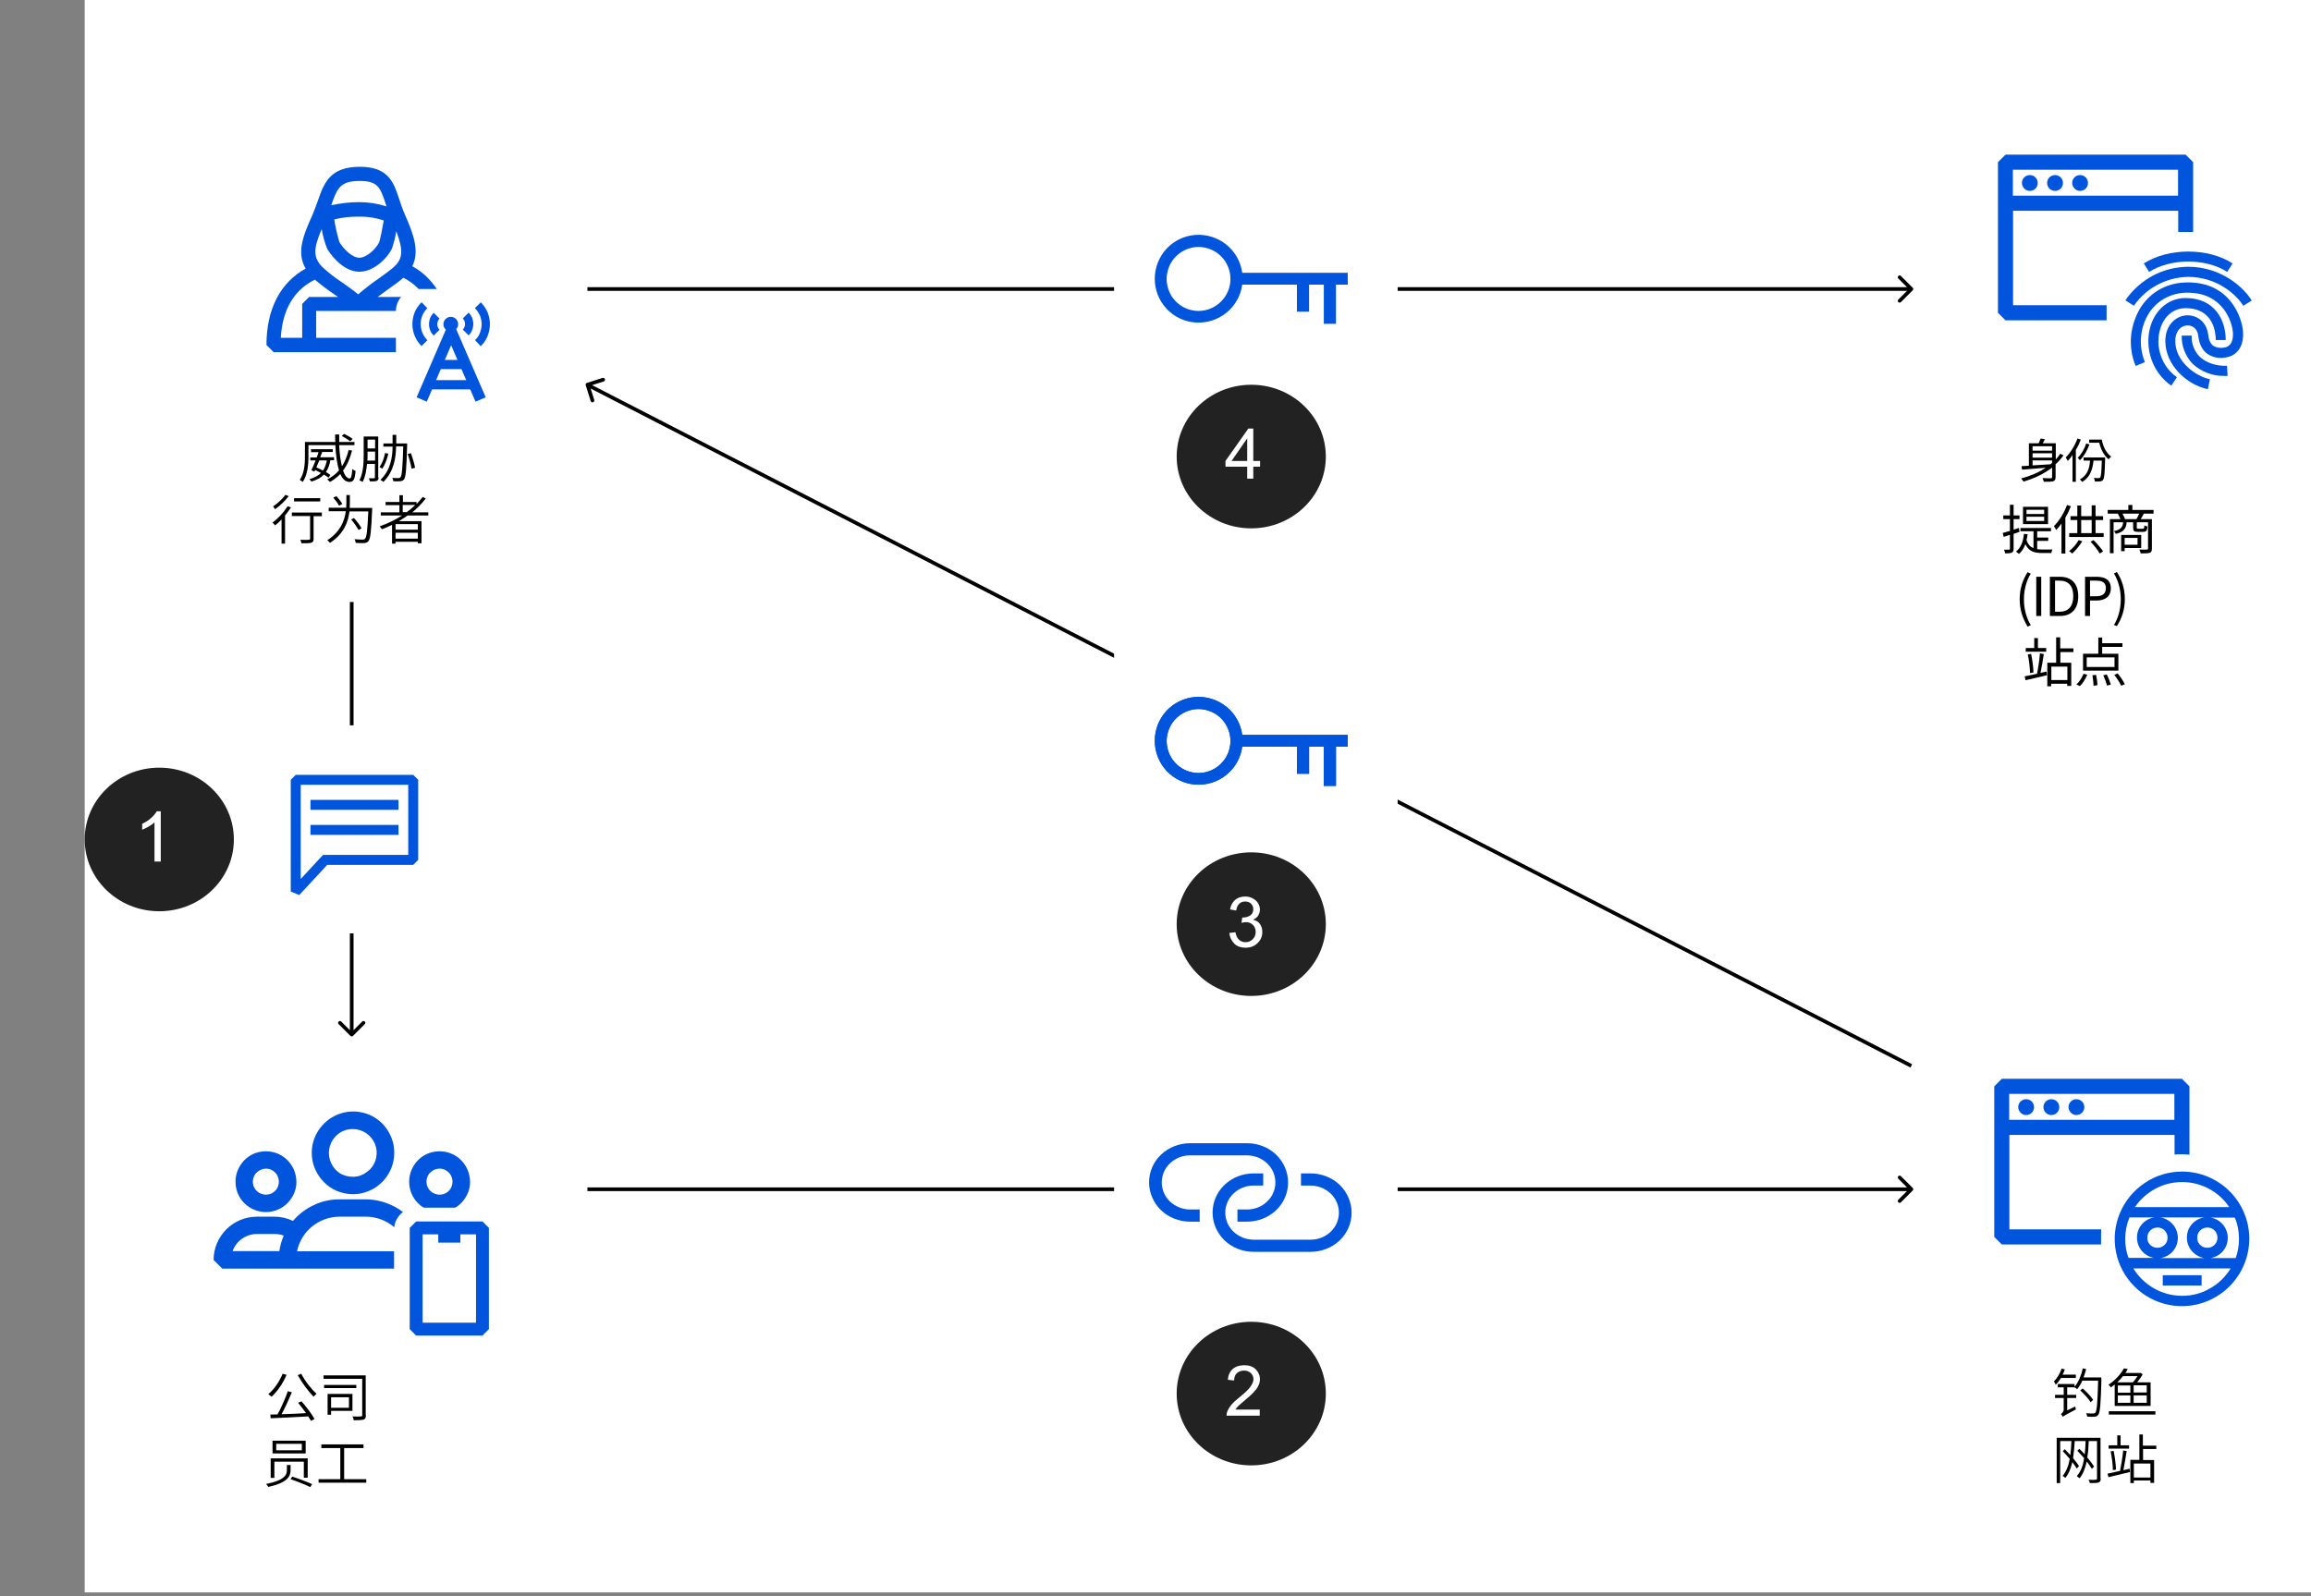 <?xml version="1.0" encoding="utf-8"?>
<!-- Generator: Adobe Illustrator 27.4.1, SVG Export Plug-In . SVG Version: 6.00 Build 0)  -->
<svg version="1.1" id="Layer_1" xmlns="http://www.w3.org/2000/svg" xmlns:xlink="http://www.w3.org/1999/xlink" x="0px" y="0px"
	 viewBox="0 0 1255 867" style="enable-background:new 0 0 1255 867;" xml:space="preserve">
<rect x="0" y="0" width="1255" height="867" fill="#808080" stroke="none"/>
<style type="text/css">
	.st0{fill:#FFFFFF;}
	.st1{fill:#0055DC;}
	.st2{fill:#222222;}
	.st3{enable-background:new    ;}
	.st4{clip-path:url(#SVGID_00000004512924730204541330000008082175496258384786_);}
	.st5{clip-path:url(#SVGID_00000070087476237568524350000002798424045059547794_);}
	.st6{clip-path:url(#SVGID_00000111900815629303172490000003524803726852162238_);}
	.st7{clip-path:url(#SVGID_00000093140602045603469870000013579920197709057208_);}
	.st8{fill:none;stroke:#0055DC;stroke-width:7;stroke-linejoin:bevel;}
	.st9{fill:none;stroke:#0055DC;stroke-width:4.5;stroke-linejoin:bevel;}
	.st10{fill:none;stroke:#0055DC;stroke-width:5;stroke-linejoin:bevel;}
	.st11{fill:none;stroke:#0055DC;stroke-width:6;stroke-linejoin:bevel;}
</style>
<g id="Phishing_attack_case_study_diagram">
	<rect x="46" y="-2" class="st0" width="1255" height="867"/>
	<g id="Group_93502">
		<g id="Group_93497">
			<path id="Vector_743" d="M1038.7,157.7c0.4-0.4,0.4-1,0-1.4l-6.4-6.4c-0.4-0.4-1-0.4-1.4,0c-0.4,0.4-0.4,1,0,1.4l5.7,5.7
				l-5.7,5.7c-0.4,0.4-0.4,1,0,1.4c0.4,0.4,1,0.4,1.4,0L1038.7,157.7z M319,158h719v-2H319V158z"/>
			<path id="Vector_746" d="M1038.7,646.7c0.4-0.4,0.4-1,0-1.4l-6.4-6.4c-0.4-0.4-1-0.4-1.4,0c-0.4,0.4-0.4,1,0,1.4l5.7,5.7
				l-5.7,5.7c-0.4,0.4-0.4,1,0,1.4c0.4,0.4,1,0.4,1.4,0L1038.7,646.7z M319,647h719v-2H319V647z"/>
			<path id="Vector_748" d="M190.3,562.7c0.4,0.4,1,0.4,1.4,0l6.4-6.4c0.4-0.4,0.4-1,0-1.4c-0.4-0.4-1-0.4-1.4,0l-5.7,5.7l-5.7-5.7
				c-0.4-0.4-1-0.4-1.4,0c-0.4,0.4-0.4,1,0,1.4L190.3,562.7z M190,327v235h2V327H190z"/>
			<path id="Vector_747" d="M318.7,208c-0.5,0.2-0.8,0.7-0.6,1.3l2.7,8.6c0.2,0.5,0.7,0.8,1.3,0.6c0.5-0.2,0.8-0.7,0.6-1.3l-2.4-7.6
				l7.6-2.4c0.5-0.2,0.8-0.7,0.6-1.3c-0.2-0.5-0.7-0.8-1.3-0.6L318.7,208z M318.5,209.9l719,370l0.9-1.8l-719-370L318.5,209.9z"/>
			<rect id="Rectangle_7889" x="133" y="394" class="st0" width="117" height="113"/>
			<rect id="Rectangle_7892" x="605" y="579" class="st0" width="154" height="113"/>
			<rect id="Rectangle_7893" x="605" y="352" class="st0" width="154" height="92"/>
			<rect id="Rectangle_7894" x="605" y="81" class="st0" width="154" height="113"/>
			<g id="Vector">
				<path class="st1" d="M630.9,642.3c0-3.9,1.6-7.7,4.5-10.4c2.9-2.8,6.8-4.3,10.9-4.3h30.9c4.1,0,8,1.6,10.9,4.3
					c2.9,2.8,4.5,6.5,4.5,10.4c0,3.9-1.6,7.7-4.5,10.4c-2.9,2.8-6.8,4.3-10.9,4.3h-5.2v6.6h5.2c5.9,0,11.6-2.2,15.8-6.2
					c4.2-4,6.5-9.4,6.5-15.1c0-5.7-2.4-11.1-6.5-15.1c-4.2-4-9.9-6.2-15.8-6.2h-30.9c-5.9,0-11.6,2.2-15.8,6.2
					c-4.2,4-6.5,9.4-6.5,15.1c0,5.6,2.4,11.1,6.5,15.1c4.2,4,9.9,6.2,15.8,6.2h5.2v-6.6h-5.2c-4.1,0-8-1.6-10.9-4.3
					C632.5,650,630.9,646.2,630.9,642.3z"/>
				<path class="st1" d="M711.7,637.4h-5.2v6.6h5.2c4.1,0,8,1.6,10.9,4.3c2.9,2.8,4.5,6.5,4.5,10.4c0,3.9-1.6,7.7-4.5,10.4
					c-2.9,2.8-6.8,4.3-10.9,4.3h-30.9c-4.1,0-8-1.6-10.9-4.3c-2.9-2.8-4.5-6.5-4.5-10.4c0-3.9,1.6-7.7,4.5-10.4
					c2.9-2.8,6.8-4.3,10.9-4.3h5.2v-6.6h-5.2c-5.9,0-11.6,2.2-15.8,6.2c-4.2,4-6.5,9.4-6.5,15.1c0,5.7,2.4,11.1,6.5,15.1
					c4.2,4,9.9,6.2,15.8,6.2h30.9c5.9,0,11.6-2.2,15.8-6.2c4.2-4,6.5-9.4,6.5-15.1c0-5.6-2.4-11.1-6.5-15.1
					C723.3,639.6,717.6,637.4,711.7,637.4z"/>
			</g>
			<g id="Group_93488">
				<ellipse id="Ellipse_2" class="st2" cx="679.5" cy="248" rx="40.5" ry="39"/>
				<ellipse id="Ellipse_3" class="st2" cx="679.5" cy="502" rx="40.5" ry="39"/>
				<ellipse id="Ellipse_5" class="st2" cx="86.5" cy="456" rx="40.5" ry="39"/>
				<ellipse id="Ellipse_4" class="st2" cx="679.5" cy="757" rx="40.5" ry="39"/>
				<g class="st3">
					<path class="st0" d="M677.3,260v-6.5h-11.8v-3.1l12.4-17.6h2.7v17.6h3.7v3.1h-3.7v6.5H677.3z M677.3,250.4v-12.3l-8.5,12.3
						H677.3z"/>
				</g>
				<g class="st3">
					<path class="st0" d="M667.6,506.8l3.3-0.4c0.4,1.9,1,3.3,2,4.1c0.9,0.8,2,1.3,3.4,1.3c1.6,0,2.9-0.5,4-1.6
						c1.1-1.1,1.6-2.4,1.6-4c0-1.5-0.5-2.8-1.5-3.8c-1-1-2.3-1.5-3.8-1.5c-0.6,0-1.4,0.1-2.4,0.4l0.4-2.9c0.2,0,0.4,0,0.5,0
						c1.4,0,2.7-0.4,3.8-1.1s1.7-1.9,1.7-3.4c0-1.2-0.4-2.2-1.2-3c-0.8-0.8-1.9-1.2-3.2-1.2c-1.3,0-2.4,0.4-3.2,1.2
						c-0.9,0.8-1.4,2-1.7,3.7l-3.3-0.6c0.4-2.2,1.3-4,2.8-5.2c1.4-1.2,3.2-1.8,5.4-1.8c1.5,0,2.9,0.3,4.1,1c1.2,0.6,2.2,1.5,2.9,2.6
						c0.7,1.1,1,2.3,1,3.5c0,1.2-0.3,2.2-0.9,3.2s-1.6,1.7-2.8,2.3c1.6,0.4,2.9,1.1,3.7,2.3c0.9,1.2,1.3,2.6,1.3,4.4
						c0,2.4-0.9,4.4-2.6,6c-1.7,1.7-3.9,2.5-6.6,2.5c-2.4,0-4.4-0.7-5.9-2.1C668.7,510.9,667.8,509.1,667.6,506.8z"/>
				</g>
				<g class="st3">
					<path class="st0" d="M87.2,468h-3.3v-21.3c-0.8,0.8-1.9,1.5-3.2,2.3c-1.3,0.8-2.5,1.3-3.5,1.7v-3.2c1.9-0.9,3.5-1.9,4.9-3.2
						c1.4-1.2,2.4-2.5,3-3.6h2.2V468z"/>
				</g>
				<g class="st3">
					<path class="st0" d="M684.1,765.8v3.2h-18c0-0.8,0.1-1.6,0.4-2.3c0.5-1.2,1.2-2.4,2.2-3.6s2.5-2.6,4.4-4.1c3-2.4,5-4.3,6-5.8
						c1-1.4,1.6-2.8,1.6-4c0-1.3-0.5-2.4-1.4-3.3c-0.9-0.9-2.2-1.4-3.7-1.4c-1.6,0-2.9,0.5-3.9,1.4s-1.5,2.3-1.5,4l-3.4-0.4
						c0.2-2.6,1.1-4.5,2.7-5.9c1.5-1.3,3.6-2,6.2-2c2.6,0,4.7,0.7,6.2,2.2s2.3,3.2,2.3,5.4c0,1.1-0.2,2.2-0.7,3.2
						c-0.4,1.1-1.2,2.2-2.2,3.3c-1,1.2-2.7,2.8-5.1,4.8c-2,1.7-3.3,2.8-3.9,3.4c-0.6,0.6-1,1.2-1.4,1.8H684.1z"/>
				</g>
			</g>
			<g id="attacker">
				<path id="Vector_2" class="st1" d="M223.9,144.6c4.1-8.1,0.6-17.6-4-28c-1.2-2.7-2.2-5.6-3.1-8.4c-3-9.1-5.8-17.6-21.4-17.6
					c-16.2,0-19.4,8.8-22.7,18.2c-0.9,2.5-1.8,5.1-3,7.9c-5.5,12.1-8.6,20.8-3.7,29.2c-13.8,7.6-21.3,22.1-21.3,41.5l3.9,3.9h93
					l3.9-3.9C245.4,167.6,237.4,152,223.9,144.6z M195.3,98.3c10,0,11.2,3.6,14.1,12.3c0.2,0.5,0.3,1,0.5,1.5
					c-4.8-1.5-9.8-2.3-14.9-2.3c-5.1,0-10.1,0.6-15.1,1.7l0-0.1C183.1,102.4,184.6,98.3,195.3,98.3z M208.4,119.8
					c-0.8,4.6-2,10.6-2.5,11.8c-1.9,3.9-6.9,8.4-10.8,8.4c-3.7,0-8.3-4.4-10.8-8.5c-1.2-4-2.1-8.1-2.8-12.3
					c4.4-1.1,8.9-1.6,13.4-1.5C199.5,117.6,204.1,118.3,208.4,119.8z M174.7,124.4c0.6,3.7,1.6,7.3,3,10.8
					c3.7,6,10.2,12.4,17.5,12.4c7.2,0,14.7-6.5,17.7-12.7c1-3,1.8-6.1,2.3-9.3c4,10.5,3.5,15.2-1.4,19.5c-2,1.8-5.1,4-8.3,6.3
					c-3.8,2.6-7.5,5.5-11,8.5c-2.1-1.8-5-3.9-8.7-6.5c-3.7-2.4-7.2-5.1-10.5-8.1C169.9,139.9,170.1,135.3,174.7,124.4L174.7,124.4z
					 M218.3,183.5h-46.6v-14.6h46.6V183.5z M171,151.9c3.3,2.8,6.7,5.4,10.3,7.8c0.7,0.5,1.4,1,2.2,1.6h-15.6l-3.8,3.8v18.4h-11.6
					C153.1,172,157.2,158.7,171,151.9z M225.9,183.5v-18.4l-3.8-3.8h-17c1.7-1.3,3.5-2.6,4.9-3.6c3.4-2.4,6.6-4.7,8.9-6.7
					c0.1,0,0.1-0.1,0.2-0.1c10.8,5.3,17.5,17.2,18.5,32.7H225.9z"/>
			</g>
			<path id="Rectangle_7885" class="st0" d="M227,157h47c6.6,0,12,5.4,12,12v47c0,6.6-5.4,12-12,12h-47c-6.6,0-12-5.4-12-12v-47
				C215,162.4,220.4,157,227,157z"/>
			<g>
				<defs>
					<rect id="SVGID_1_" x="627" y="101" width="105" height="105"/>
				</defs>
				<clipPath id="SVGID_00000093856194478889160820000001812974678691077556_">
					<use xlink:href="#SVGID_1_"  style="overflow:visible;"/>
				</clipPath>
				<g id="key" style="clip-path:url(#SVGID_00000093856194478889160820000001812974678691077556_);">
					<path id="Vector_3" class="st1" d="M731.8,148.2h-57.2c-0.8-6-3.9-11.5-8.6-15.3c-4.7-3.8-10.7-5.7-16.7-5.3
						c-6,0.4-11.7,3.1-15.8,7.5c-4.1,4.4-6.4,10.3-6.4,16.3c0,6.1,2.3,11.9,6.4,16.3c4.1,4.4,9.8,7.1,15.8,7.5
						c6,0.4,12-1.5,16.7-5.3c4.7-3.8,7.8-9.3,8.6-15.3h29.7v14.7h6.6v-14.7h8v21.3h6.6v-21.3h6.4V148.2z M650.9,168.9
						c-3.4,0-6.8-1-9.6-2.9c-2.9-1.9-5.1-4.6-6.4-7.8c-1.3-3.2-1.7-6.7-1-10c0.7-3.4,2.3-6.5,4.7-8.9c2.4-2.4,5.5-4.1,8.9-4.8
						c3.4-0.7,6.9-0.3,10,1c3.2,1.3,5.9,3.5,7.8,6.4c1.9,2.9,2.9,6.2,2.9,9.6c0,4.6-1.8,9-5.1,12.3
						C659.9,167,655.5,168.9,650.9,168.9z"/>
				</g>
			</g>
			<g>
				<defs>
					<rect id="SVGID_00000145053912718935479640000003928253282941347254_" x="627" y="352" width="105" height="105"/>
				</defs>
				<clipPath id="SVGID_00000101068173428683567560000013513422239541484478_">
					<use xlink:href="#SVGID_00000145053912718935479640000003928253282941347254_"  style="overflow:visible;"/>
				</clipPath>
				<g id="key_2" style="clip-path:url(#SVGID_00000101068173428683567560000013513422239541484478_);">
					<path id="Vector_4" class="st1" d="M731.8,399.2h-57.2c-0.8-6-3.9-11.5-8.6-15.3c-4.7-3.8-10.7-5.7-16.7-5.3
						c-6,0.4-11.7,3.1-15.8,7.5c-4.1,4.4-6.4,10.3-6.4,16.3s2.3,11.9,6.4,16.3c4.1,4.4,9.8,7.1,15.8,7.5c6,0.4,12-1.5,16.7-5.3
						c4.7-3.8,7.8-9.3,8.6-15.3h29.7v14.7h6.6v-14.7h8v21.3h6.6v-21.3h6.4V399.2z M650.9,419.9c-3.4,0-6.8-1-9.6-2.9
						c-2.9-1.9-5.1-4.6-6.4-7.8c-1.3-3.2-1.7-6.7-1-10c0.7-3.4,2.3-6.5,4.7-8.9c2.4-2.4,5.5-4.1,8.9-4.8c3.4-0.7,6.9-0.3,10,1
						c3.2,1.3,5.9,3.5,7.8,6.4c1.9,2.9,2.9,6.2,2.9,9.6c0,4.6-1.8,9-5.1,12.3C659.9,418,655.5,419.9,650.9,419.9z"/>
				</g>
			</g>
			<g>
				<defs>
					<rect id="SVGID_00000026878013874912269560000016484105872347613086_" x="627" y="352" width="105" height="105"/>
				</defs>
				<clipPath id="SVGID_00000041285157340642633340000007927362340273514647_">
					<use xlink:href="#SVGID_00000026878013874912269560000016484105872347613086_"  style="overflow:visible;"/>
				</clipPath>
				<g id="key_3" style="clip-path:url(#SVGID_00000041285157340642633340000007927362340273514647_);">
					<path id="Vector_5" class="st1" d="M731.8,399.2h-57.2c-0.8-6-3.9-11.5-8.6-15.3c-4.7-3.8-10.7-5.7-16.7-5.3
						c-6,0.4-11.7,3.1-15.8,7.5c-4.1,4.4-6.4,10.3-6.4,16.3s2.3,11.9,6.4,16.3c4.1,4.4,9.8,7.1,15.8,7.5c6,0.4,12-1.5,16.7-5.3
						c4.7-3.8,7.8-9.3,8.6-15.3h29.7v14.7h6.6v-14.7h8v21.3h6.6v-21.3h6.4V399.2z M650.9,419.9c-3.4,0-6.8-1-9.6-2.9
						c-2.9-1.9-5.1-4.6-6.4-7.8c-1.3-3.2-1.7-6.7-1-10c0.7-3.4,2.3-6.5,4.7-8.9c2.4-2.4,5.5-4.1,8.9-4.8c3.4-0.7,6.9-0.3,10,1
						c3.2,1.3,5.9,3.5,7.8,6.4c1.9,2.9,2.9,6.2,2.9,9.6c0,4.6-1.8,9-5.1,12.3C659.9,418,655.5,419.9,650.9,419.9z"/>
				</g>
			</g>
			<g id="Vector_6">
				<path class="st1" d="M1102.3,103.7c2.4,0,4.3-1.9,4.3-4.3c0-2.4-1.9-4.3-4.3-4.3c-2.4,0-4.3,1.9-4.3,4.3
					C1098.1,101.8,1100,103.7,1102.3,103.7z"/>
				<path class="st1" d="M1116,103.7c2.4,0,4.3-1.9,4.3-4.3c0-2.4-1.9-4.3-4.3-4.3c-2.4,0-4.3,1.9-4.3,4.3
					C1111.7,101.8,1113.6,103.7,1116,103.7z"/>
				<path class="st1" d="M1129.6,103.7c2.4,0,4.3-1.9,4.3-4.3c0-2.4-1.9-4.3-4.3-4.3c-2.4,0-4.3,1.9-4.3,4.3
					C1125.4,101.8,1127.3,103.7,1129.6,103.7z"/>
				<path class="st1" d="M1186.9,84h-97.8l-4.1,4.1v81.8l4.1,4.1h97.8l4.1-4.1V88.1L1186.9,84z M1182.8,92.2v14.1h-89.7V92.2H1182.8
					z M1093.2,165.8v-51.3h89.7v51.3H1093.2z"/>
			</g>
			<g id="Vector_7">
				<path class="st1" d="M1100.3,605.7c2.4,0,4.3-1.9,4.3-4.3c0-2.4-1.9-4.3-4.3-4.3c-2.4,0-4.3,1.9-4.3,4.3
					C1096.1,603.8,1098,605.7,1100.3,605.7z"/>
				<path class="st1" d="M1114,605.7c2.4,0,4.3-1.9,4.3-4.3c0-2.4-1.9-4.3-4.3-4.3c-2.4,0-4.3,1.9-4.3,4.3
					C1109.7,603.8,1111.6,605.7,1114,605.7z"/>
				<path class="st1" d="M1127.6,605.7c2.4,0,4.3-1.9,4.3-4.3c0-2.4-1.9-4.3-4.3-4.3c-2.4,0-4.3,1.9-4.3,4.3
					C1123.4,603.8,1125.3,605.7,1127.6,605.7z"/>
				<path class="st1" d="M1184.9,586h-97.8l-4.1,4.1v81.8l4.1,4.1h97.8l4.1-4.1v-81.8L1184.9,586z M1180.8,594.2v14.1h-89.7v-14.1
					H1180.8z M1091.2,667.8v-51.3h89.7v51.3H1091.2z"/>
			</g>
			<path id="Rectangle_7886" class="st0" d="M1179.5,126h16c19.6,0,35.5,15.9,35.5,35.5v25c0,19.6-15.9,35.5-35.5,35.5h-16
				c-19.6,0-35.5-15.9-35.5-35.5v-25C1144,141.9,1159.9,126,1179.5,126z"/>
			<path id="Rectangle_7887" class="st0" d="M1184.5,627L1184.5,627c24,0,43.5,19.5,43.5,43.5v9c0,24-19.5,43.5-43.5,43.5l0,0
				c-24,0-43.5-19.5-43.5-43.5v-9C1141,646.5,1160.5,627,1184.5,627z"/>
			<g id="security-fingerprint-privacy">
				<path id="Vector_8" class="st1" d="M1209.5,147.7l2.9-4.6c-13.2-8.6-34.8-8.6-48.2,0l2.9,4.6
					C1178.9,140.2,1197.9,140.2,1209.5,147.7z"/>
				<path id="Vector_9" class="st1" d="M1188.2,144.9c-6.7,0.1-13.3,1.7-19.2,4.9c-5.9,3.2-11,7.8-14.8,13.3l4.6,3
					c3.3-4.8,7.7-8.7,12.8-11.4s10.8-4.2,16.6-4.3c16.3,0,26.8,10.3,30,15.7l4.6-2.8C1219.1,156.9,1206.9,144.9,1188.2,144.9z"/>
				<path id="Vector_10" class="st1" d="M1188.2,153.4c-10.8,0-19.8,4.7-25.5,13.3c-3,4.7-4.8,10.1-5.4,15.7
					c-0.5,5.6,0.3,11.2,2.5,16.4l5-2.1c-1.8-4.3-2.5-9.1-2.1-13.7c0.4-4.7,1.9-9.2,4.5-13.2c2.3-3.4,5.4-6.3,9.1-8.1
					c3.7-1.9,7.8-2.8,11.9-2.7c18.9,0,24,15.7,24.4,21.7c0.4,7.1-3.6,7.9-4.3,8l-0.4,0.1c-2,0.4-4.1,0.1-5.9-0.9
					c-1.5-1.1-2.5-3.1-2.8-5.9c-0.9-7.8-6.8-11-11.8-10.7c-5.5,0.3-11.5,4.9-11.5,14c0,13.2,12,23.9,23.1,26.1l1.1-5.4
					c-7.8-1.6-18.8-9.6-18.8-20.7c0-5.7,3.2-8.4,6.4-8.5c2.5-0.2,5.6,1.3,6.1,5.8c0.5,4.5,2.3,7.8,5.2,9.8c3,1.9,6.6,2.5,10,1.7
					c3.5-0.4,9.7-3.7,9.1-13.8C1217.6,172.8,1211.3,153.4,1188.2,153.4z"/>
				<path id="Vector_11" class="st1" d="M1173.1,178.7c2.2-7.1,7.3-11.3,13.8-11.3c15.2,0,16.4,13.3,16.4,17.3h5.4
					c0-10.5-5.7-22.8-21.8-22.8c-8.8,0-16.1,5.8-19,15.1c-1.8,5.9-1.6,12.2,0.4,18.1c2,5.8,5.8,10.9,10.8,14.4l3.1-4.6
					c-4.1-2.8-7.1-6.9-8.7-11.6C1171.8,188.6,1171.7,183.5,1173.1,178.7L1173.1,178.7z"/>
				<path id="Vector_12" class="st1" d="M1194.6,193.8c-1.5-1.5-2.7-3.3-3.4-5.3c-0.8-2-1.1-4.1-1-6.2h-5.4
					c-0.1,2.9,0.4,5.7,1.5,8.4c1.1,2.7,2.6,5.1,4.6,7.1c4.8,4.3,11,6.6,17.3,6.4c0.5,0,1,0,1.5,0l-0.3-5.5
					C1203.5,198.9,1198.1,197.1,1194.6,193.8z"/>
			</g>
			<g id="security-crawler">
				<g id="Vector_13">
					<path class="st1" d="M1185,636.4c-7.2,0-14.3,2.1-20.3,6.2c-6,4-10.7,9.7-13.5,16.4c-2.8,6.7-3.5,14-2.1,21.1s4.9,13.6,10,18.7
						c5.1,5.1,11.6,8.6,18.7,10c7.1,1.4,14.4,0.7,21.1-2.1c6.7-2.8,12.4-7.5,16.4-13.5s6.2-13.1,6.2-20.3c0-9.7-3.9-19-10.7-25.8
						C1204,640.3,1194.7,636.4,1185,636.4z M1185,642.1c5.1,0,10,1.2,14.5,3.6c4.5,2.4,8.3,5.8,11.1,10h-51.2
						c2.8-4.2,6.7-7.6,11.1-10C1175,643.3,1179.9,642.1,1185,642.1z M1215.9,673c0,3.5-0.6,7.1-1.8,10.4h-13.8
						c2.7-0.4,5.1-1.7,6.8-3.7c1.8-2,2.7-4.6,2.7-7.3s-1-5.3-2.7-7.3c-1.8-2-4.2-3.4-6.8-3.7h13.3C1215.2,665,1215.9,669,1215.9,673
						z M1154.1,673c0-4,0.8-8,2.3-11.7h13.6c-2.7,0.4-5.1,1.7-6.8,3.7c-1.8,2-2.7,4.6-2.7,7.3c0,2.7,1,5.3,2.7,7.3
						c1.8,2,4.2,3.4,6.8,3.7h-14.1C1154.7,680.1,1154.1,676.5,1154.1,673z M1171.6,666.8c1.1,0,2.2,0.3,3.1,0.9
						c0.9,0.6,1.6,1.5,2,2.5c0.4,1,0.5,2.1,0.3,3.2c-0.2,1.1-0.7,2.1-1.5,2.8c-0.8,0.8-1.8,1.3-2.8,1.5c-1.1,0.2-2.2,0.1-3.2-0.3
						c-1-0.4-1.9-1.1-2.5-2c-0.6-0.9-0.9-2-0.9-3.1c0-1.5,0.6-2.9,1.6-3.9C1168.7,667.4,1170.1,666.8,1171.6,666.8z M1182.7,672.4
						c0-2.7-1-5.3-2.7-7.3c-1.8-2-4.2-3.4-6.8-3.8h23.9c-2.7,0.4-5.1,1.7-6.8,3.7c-1.8,2-2.7,4.6-2.7,7.3c0,2.7,1,5.3,2.7,7.3
						c1.8,2,4.2,3.4,6.8,3.8h-23.9c2.6-0.4,5.1-1.7,6.8-3.7C1181.8,677.6,1182.7,675,1182.7,672.4L1182.7,672.4z M1198.7,666.8
						c1.1,0,2.2,0.3,3.1,0.9c0.9,0.6,1.6,1.5,2,2.5c0.4,1,0.5,2.1,0.3,3.2c-0.2,1.1-0.8,2.1-1.5,2.8c-0.8,0.8-1.8,1.3-2.8,1.5
						c-1.1,0.2-2.2,0.1-3.2-0.3c-1-0.4-1.9-1.1-2.5-2c-0.6-0.9-0.9-2-0.9-3.1c0-1.5,0.6-2.9,1.6-3.9
						C1195.8,667.4,1197.2,666.8,1198.7,666.8z M1185,703.9c-5.3,0-10.6-1.4-15.2-4c-4.6-2.6-8.5-6.4-11.3-10.9h52.9
						c-2.8,4.5-6.6,8.3-11.3,10.9C1195.5,702.6,1190.3,703.9,1185,703.9z"/>
					<path class="st1" d="M1195.6,692.7h-21.1v5.6h21.1V692.7z"/>
				</g>
			</g>
			<g>
				<defs>
					<rect id="SVGID_00000080182300899035212220000006199033980335196061_" x="116" y="571" width="151" height="151"/>
				</defs>
				<clipPath id="SVGID_00000016794127844136044230000002227690097646353326_">
					<use xlink:href="#SVGID_00000080182300899035212220000006199033980335196061_"  style="overflow:visible;"/>
				</clipPath>
				<g id="user-multi" style="clip-path:url(#SVGID_00000016794127844136044230000002227690097646353326_);">
					<g id="Vector_14">
						<path class="st1" d="M191.6,648.7c4.4,0,8.8-1.3,12.5-3.8c3.7-2.5,6.6-6,8.3-10.1c1.7-4.1,2.1-8.6,1.3-13
							c-0.9-4.3-3-8.3-6.1-11.5c-3.1-3.1-7.1-5.3-11.5-6.1c-4.3-0.9-8.9-0.4-12.9,1.3c-4.1,1.7-7.6,4.6-10.1,8.3
							c-2.5,3.7-3.8,8-3.8,12.5c0,5.9,2.4,11.6,6.6,15.8C179.9,646.3,185.6,648.6,191.6,648.7z M191.6,613.3c2.6,0,5.1,0.8,7.2,2.2
							c2.1,1.4,3.8,3.5,4.8,5.8c1,2.4,1.2,5,0.7,7.5c-0.5,2.5-1.7,4.8-3.6,6.6s-4.1,3.1-6.6,3.6c-2.5,0.5-5.1,0.2-7.5-0.7
							s-4.4-2.6-5.8-4.8c-1.4-2.1-2.2-4.6-2.2-7.2c0-3.4,1.4-6.7,3.8-9.2C184.8,614.6,188.1,613.3,191.6,613.3z"/>
						<path class="st1" d="M144.4,658.4c3.3,0,6.5-1,9.2-2.8s4.8-4.4,6.1-7.4s1.6-6.3,0.9-9.5c-0.6-3.2-2.2-6.1-4.5-8.5
							c-2.3-2.3-5.3-3.9-8.5-4.5c-3.2-0.6-6.5-0.3-9.5,0.9c-3,1.2-5.6,3.4-7.4,6.1c-1.8,2.7-2.8,5.9-2.8,9.2c0,4.4,1.7,8.6,4.8,11.7
							C135.9,656.7,140.1,658.4,144.4,658.4z M144.4,634.8c1.4,0,2.8,0.4,3.9,1.2c1.2,0.8,2.1,1.9,2.6,3.2c0.5,1.3,0.7,2.7,0.4,4.1
							c-0.3,1.4-0.9,2.6-1.9,3.6c-1,1-2.3,1.7-3.6,1.9c-1.4,0.3-2.8,0.1-4.1-0.4c-1.3-0.5-2.4-1.4-3.2-2.6c-0.8-1.2-1.2-2.5-1.2-3.9
							c0-1.9,0.7-3.7,2.1-5C140.8,635.6,142.6,634.8,144.4,634.8L144.4,634.8z"/>
						<path class="st1" d="M243.4,660.9h-9.5c-3.5,0-7,0.8-10.1,2.3c-3.1-3.7-6.9-6.6-11.3-8.6c-4.3-2-9.1-3.1-13.9-3.1h-14.3
							c-4.8,0-9.5,1-13.9,3.1c-4.3,2-8.2,5-11.3,8.6c-3.1-1.5-6.6-2.3-10.1-2.3h-9.5c-6.2,0-12.2,2.5-16.6,6.9
							c-4.4,4.4-6.9,10.4-6.9,16.6l4.7,4.7h141.5l4.7-4.7c0-6.2-2.5-12.2-6.9-16.6C255.7,663.4,249.7,660.9,243.4,660.9z
							 M139.6,670.3h9.5c1.7,0,3.4,0.3,5,0.9c-1.2,2.7-2,5.5-2.4,8.4h-25.4c1-2.7,2.8-5.1,5.2-6.8
							C133.9,671.2,136.7,670.3,139.6,670.3z M161.3,679.7c1.1-5.3,4-10.1,8.2-13.5c4.2-3.4,9.5-5.3,14.9-5.3h14.3
							c5.4,0,10.7,1.9,14.9,5.3c4.2,3.4,7.1,8.2,8.2,13.5L161.3,679.7z M231.2,679.7c-0.4-2.9-1.2-5.7-2.4-8.4c1.6-0.6,3.3-1,5.1-1
							h9.5c2.9,0,5.8,0.9,8.1,2.6c2.4,1.7,4.2,4.1,5.2,6.8H231.2z"/>
						<path class="st1" d="M238.7,658.4c3.3,0,6.5-1,9.2-2.8s4.8-4.4,6.1-7.4s1.6-6.3,0.9-9.5c-0.6-3.2-2.2-6.1-4.5-8.5
							c-2.3-2.3-5.3-3.9-8.5-4.5c-3.2-0.6-6.5-0.3-9.5,0.9c-3,1.2-5.6,3.4-7.4,6.1c-1.8,2.7-2.8,5.9-2.8,9.2c0,4.4,1.7,8.6,4.8,11.7
							C230.1,656.7,234.3,658.4,238.7,658.4z M238.7,634.8c1.4,0,2.8,0.4,3.9,1.2c1.2,0.8,2.1,1.9,2.6,3.2c0.5,1.3,0.7,2.7,0.4,4.1
							c-0.3,1.4-0.9,2.6-1.9,3.6s-2.3,1.7-3.6,1.9c-1.4,0.3-2.8,0.1-4.1-0.4s-2.4-1.4-3.2-2.6c-0.8-1.2-1.2-2.5-1.2-3.9
							c0-1.9,0.7-3.7,2.1-5C235,635.6,236.8,634.8,238.7,634.8L238.7,634.8z"/>
					</g>
				</g>
			</g>
			<path id="Rectangle_7888" class="st0" d="M226,656h47c6.6,0,12,5.4,12,12v68c0,6.6-5.4,12-12,12h-47c-6.6,0-12-5.4-12-12v-68
				C214,661.4,219.4,656,226,656z"/>
			<g class="st3">
				<path d="M191.2,244.7c-1.1,4.3-2.6,7.9-4.9,10.9c0.9,2.7,2.2,4.3,3.6,4.3c0.8,0,1.2-1.5,1.4-5.1c0.4,0.4,1.2,0.8,1.8,1
					c-0.4,4.6-1.1,6-3.3,6c-2.2,0-3.8-1.6-5-4.3c-1.6,1.6-3.4,3.1-5.6,4.3c-0.3-0.3-1.1-1.1-1.5-1.4c2.6-1.3,4.7-2.9,6.4-4.9
					c-1.1-3.6-1.7-8.3-2-13.7h-14.6v6.3c0,4-0.4,9.8-3.1,13.7c-0.3-0.3-1.2-0.9-1.6-1.1c2.5-3.7,2.8-8.8,2.8-12.6v-8h16.5
					c-0.1-1.3-0.1-2.7-0.1-4.1h2.2c0,1.4,0,2.8,0,4.1h8.3v1.7h-8.3c0.2,4.5,0.7,8.5,1.5,11.5c1.6-2.5,2.8-5.4,3.6-8.8L191.2,244.7z
					 M178.4,259.5c-0.6-0.5-1.5-1.1-2.5-1.7c-1.5,1.6-3.7,2.9-6.8,3.8c-0.2-0.4-0.7-1-1.1-1.3c2.9-0.8,4.9-2,6.3-3.4
					c-1-0.6-2.2-1.1-3.2-1.6l-0.4,0.9l-1.6-0.8c0.7-1.4,1.5-3.3,2.3-5.3h-2.9v-1.6h3.5c0.4-1,0.7-2,1-2.9h-4.1V244h11.8v1.5h-5.7
					c-0.3,0.9-0.7,1.9-1.1,2.9h7.5v1.6h-2c-0.4,2.3-1.1,4.5-2.4,6.4c0.9,0.5,1.8,1.1,2.4,1.6L178.4,259.5z M173.4,250.1
					c-0.5,1.3-1.1,2.6-1.6,3.8c1.2,0.5,2.5,1.1,3.6,1.7c1.1-1.6,1.7-3.6,2.1-5.5H173.4z M190.2,239.7c-1-0.8-3-2-4.6-2.9l1.2-1.1
					c1.6,0.7,3.7,1.9,4.7,2.7L190.2,239.7z"/>
				<path d="M205.6,259.4c0,1-0.3,1.5-1,1.8c-0.7,0.3-1.8,0.3-3.7,0.3c-0.1-0.5-0.4-1.3-0.6-1.7c1.3,0,2.5,0,2.8,0
					c0.4,0,0.5-0.1,0.5-0.5V252h-4.3c-0.3,3.4-0.9,7-2.4,9.8c-0.4-0.3-1.2-0.7-1.7-0.9c2.1-4,2.3-9.6,2.3-13.7v-10.1h7.9V259.4z
					 M203.7,250.2v-4.9h-4.1v1.8c0,1,0,2-0.1,3.1H203.7z M199.6,238.8v4.8h4.1v-4.8H199.6z M210.9,246.4c-0.7,3.1-1.9,6.2-3.3,8.2
					c-0.3-0.2-1-0.7-1.5-0.9c1.4-1.9,2.5-4.8,3-7.6L210.9,246.4z M221.1,240.8c0,0,0,0.7,0,1c-0.4,13.2-0.7,17.3-1.7,18.6
					c-0.6,0.7-1.1,0.9-2.1,1c-0.9,0.1-2.3,0.1-3.7,0c-0.1-0.5-0.2-1.3-0.6-1.8c1.5,0.1,2.8,0.1,3.4,0.1c0.5,0,0.8-0.1,1.1-0.5
					c0.8-0.9,1.1-5,1.5-16.7h-3.9c-0.1,6-1,13.3-6.9,19.3c-0.3-0.4-1.1-0.9-1.6-1.1c5.7-5.6,6.5-12.5,6.6-18.1h-5v-1.7h5v-4.7h2v4.7
					H221.1z M223.2,246.2c0.9,2.6,1.9,5.9,2.2,7.9l-1.9,0.5c-0.3-2-1.2-5.4-2.1-8L223.2,246.2z"/>
			</g>
			<g class="st3">
				<path d="M158,275.6c-0.9,1.5-2.1,3-3.2,4.4v15.3h-1.9v-13.1c-1.2,1.2-2.3,2.3-3.5,3.2c-0.3-0.4-1-1.2-1.4-1.6
					c3-2.1,6.1-5.5,8.2-8.8L158,275.6z M156.8,269.5c-1.9,2.5-4.8,5.3-7.4,7.1c-0.3-0.4-0.8-1.2-1.1-1.5c2.4-1.6,5.2-4.2,6.7-6.3
					L156.8,269.5z M174.7,280.4h-4.4v12.3c0,1.2-0.3,1.8-1.2,2.1c-1,0.3-2.5,0.3-5.4,0.3c-0.1-0.5-0.3-1.3-0.6-1.9
					c2.1,0.1,4.1,0.1,4.6,0c0.5,0,0.7-0.1,0.7-0.6v-12.3h-9.9v-1.9h16.3V280.4z M173.9,272.4h-14.2v-1.8h14.2V272.4z"/>
				<path d="M202.1,275.8c0,0,0,0.8,0,1c-0.5,11.7-0.9,15.7-2,17.1c-0.6,0.7-1.2,1-2.3,1.1c-1,0.1-2.8,0-4.6-0.1
					c-0.1-0.6-0.3-1.4-0.7-2c1.9,0.2,3.8,0.2,4.5,0.2c0.6,0,1-0.1,1.2-0.4c0.9-0.9,1.4-4.8,1.8-14.9h-10.2
					c-0.7,5.7-3,12.1-10.6,17.1c-0.3-0.4-1-1.1-1.5-1.4c7.1-4.6,9.4-10.5,10.1-15.8h-9.3v-1.9h9.5c0.1-1.3,0.1-2.5,0.1-3.6v-3.3h1.9
					v3.4c0,1.1,0,2.3-0.1,3.6H202.1z M184.1,274.7c-0.6-1.2-1.9-3-3.1-4.4l1.7-0.8c1.2,1.3,2.6,3.1,3.2,4.3L184.1,274.7z
					 M194.7,287.9c-0.8-1.5-2.5-4-4-5.7l1.5-0.8c1.6,1.7,3.4,4.1,4.1,5.6L194.7,287.9z"/>
				<path d="M221.5,279.9c-1.6,1.1-3.2,2.2-4.9,3.2h12.3v12h-2v-0.8h-12.1v1h-1.9v-10.2c-1.8,0.9-3.6,1.7-5.5,2.4
					c-0.3-0.4-0.9-1.2-1.2-1.6c4.3-1.5,8.4-3.5,12.2-5.9h-11.6v-1.7h10.1v-3.9h-7.5v-1.7h7.5v-3.7h1.9v3.7h7.4v1.1
					c1.2-1.2,2.3-2.5,3.4-3.9l1.6,0.9c-2.1,2.7-4.6,5.3-7.3,7.5h8.7v1.7H221.5z M226.9,284.7h-12.1v3h12.1V284.7z M226.9,292.6v-3.2
					h-12.1v3.2H226.9z M220.9,278.2c1.7-1.2,3.2-2.5,4.6-3.9h-6.8v3.9H220.9z"/>
			</g>
			<g class="st3">
				<path d="M1120.6,247.3c-1.2,1.8-2.7,3.4-4.3,4.9v6.8c0,1.3-0.3,2-1.2,2.4c-1,0.3-2.6,0.3-5.2,0.3c-0.1-0.5-0.4-1.4-0.7-2
					c2,0.1,4,0.1,4.5,0.1c0.5,0,0.7-0.2,0.7-0.7v-5.1c-4.4,3.4-9.7,5.9-15.5,7.6c-0.3-0.4-0.9-1.3-1.3-1.7c4.9-1.3,9.5-3.2,13.3-5.8
					c-4.7,0.4-9.4,0.7-12.8,1l-0.3-1.9c1.2-0.1,2.5-0.1,4-0.2v-12.2h5.3c0.4-0.9,0.8-1.9,1.1-2.6l2.3,0.4c-0.4,0.7-0.8,1.6-1.2,2.2
					h7.1v8.8c0.9-1,1.7-2,2.4-3.1L1120.6,247.3z M1103.8,242.4v2.4h10.6v-2.4H1103.8z M1114.4,246.2h-10.6v2.4h10.6V246.2z
					 M1103.8,252.8c3-0.2,6.4-0.4,9.7-0.6c0.3-0.3,0.6-0.5,0.9-0.8v-1.3h-10.6V252.8z"/>
				<path d="M1130,238.8c-0.7,1.9-1.6,3.8-2.7,5.6v17.3h-1.8v-14.5c-0.8,1.2-1.7,2.2-2.6,3.2c-0.2-0.4-0.7-1.4-1.1-1.9
					c2.5-2.5,4.9-6.3,6.4-10.3L1130,238.8z M1134.7,241.4c-1.1,3-2.9,6.4-5.2,8.6c-0.3-0.4-0.9-1-1.2-1.3c2.1-2,3.8-5.1,4.6-7.8
					L1134.7,241.4z M1143.2,248.4c0,0,0,0.6,0,0.9c-0.2,7.7-0.4,10.4-1.1,11.3c-0.4,0.6-0.9,0.8-1.6,0.9c-0.6,0.1-1.8,0.1-2.9,0
					c0-0.6-0.2-1.4-0.5-1.9c1.1,0.1,2.2,0.1,2.6,0.1c0.4,0,0.6-0.1,0.8-0.3c0.5-0.6,0.7-2.9,0.9-9.2h-4.5c-0.5,4.7-1.8,9.1-6.2,11.6
					c-0.3-0.4-0.8-1.1-1.2-1.4c4.1-2.2,5.2-6,5.5-10.2h-3.5v-1.7H1143.2z M1141.4,238.9c0.7,3.9,2.6,7.4,5.1,9.1
					c-0.4,0.3-1.1,1.1-1.4,1.5c-2.4-1.9-4.2-5.3-5.1-9h-5.5v-1.7H1141.4z"/>
			</g>
			<g class="st3">
				<path d="M1096.7,288.9c-1,0.4-2.1,0.7-3.2,1.1v8.1c0,1.2-0.3,1.7-1,2.1c-0.7,0.3-1.8,0.4-3.6,0.4c-0.1-0.5-0.3-1.4-0.6-2
					c1.2,0,2.4,0,2.7,0c0.3,0,0.5-0.1,0.5-0.6v-7.5c-1.2,0.4-2.3,0.8-3.4,1.1l-0.5-2.1c1.1-0.3,2.4-0.7,3.9-1.1v-6.4h-3.6v-2h3.6
					v-5.8h2v5.8h3.2v2h-3.2v5.7l2.9-0.9L1096.7,288.9z M1106.3,298.3c0.8,0.1,1.8,0.2,2.7,0.2c0.7,0,4.6,0,5.6,0
					c-0.3,0.5-0.6,1.4-0.6,1.9h-5c-4.2,0-7.2-0.8-9.1-4.8c-0.8,2.2-1.9,3.9-3.5,5.3c-0.3-0.3-1.2-1-1.6-1.3c2.6-2,3.9-5.3,4.3-9.6
					l2,0.2c-0.1,1.1-0.3,2.1-0.6,3.1c0.8,2.5,2.1,3.8,3.8,4.5v-9.2h-7.1v-1.8h16.6v1.8h-7.5v3.4h6v1.8h-6V298.3z M1112.2,284.7
					h-13.6v-9.4h13.6V284.7z M1110.1,276.9h-9.6v2.3h9.6V276.9z M1110.1,280.7h-9.6v2.3h9.6V280.7z"/>
				<path d="M1124.6,275c-0.8,2.1-1.8,4.2-3,6.2v19.5h-2.1v-16.3c-0.9,1.3-1.9,2.5-2.9,3.5c-0.2-0.5-0.8-1.6-1.2-2.1
					c2.8-2.8,5.5-7.1,7.1-11.5L1124.6,275z M1130.8,294c-1.5,2.5-3.6,5-5.5,6.7c-0.4-0.4-1.2-1.1-1.7-1.3c2-1.5,4-3.8,5.2-6
					L1130.8,294z M1142.4,289.6v2.1h-18.7v-2.1h4.4v-7.1h-3.7v-2.1h3.7v-5.8h2.1v5.8h5.7v-5.9h2.1v5.9h4.1v2.1h-4.1v7.1H1142.4z
					 M1130.2,289.6h5.7v-7.1h-5.7V289.6z M1136.9,293.4c2,1.9,4.1,4.5,5.2,6.1l-1.8,1.2c-1-1.8-3.1-4.5-5-6.4L1136.9,293.4z"/>
				<path d="M1164.2,279c-0.6,1.1-1.1,2.2-1.7,3h6.1v16c0,1.3-0.3,2-1.2,2.3c-1,0.3-2.6,0.3-4.9,0.3c-0.1-0.6-0.4-1.5-0.7-2.1
					c1.9,0.1,3.6,0.1,4.1,0c0.5,0,0.6-0.1,0.6-0.6v-14.2h-6.1v2.9c0,0.6,0.1,0.6,0.8,0.6h2.5c0.6,0,0.8-0.2,0.8-1.9
					c0.3,0.3,1.1,0.6,1.7,0.7c-0.2,2.3-0.7,2.9-2.3,2.9h-3c-2,0-2.5-0.5-2.5-2.3v-2.9h-3.5c-0.3,3.5-1.7,5.3-5.9,6.3
					c-0.2-0.4-0.7-1.2-1-1.5c3.7-0.8,4.7-2.1,5-4.8h-5.2v16.8h-2V282h5.7c-0.3-0.9-0.9-2.1-1.4-3h-5.5v-2h11.2v-2.7h2.2v2.7h11.5v2
					H1164.2z M1153.8,297.6v1.8h-1.9v-8.8h10.9v7.1H1153.8z M1160.2,282c0.5-0.8,1.1-2.1,1.5-3h-9.1c0.6,1,1.1,2.2,1.4,3H1160.2z
					 M1153.8,292.2v3.7h7v-3.7H1153.8z"/>
			</g>
			<g class="st3">
				<path d="M1096.8,325.5c0-5.7,1.6-10.4,4.3-14.7l1.7,0.8c-2.5,4.1-3.7,9-3.7,14c0,4.9,1.2,9.8,3.7,14l-1.7,0.8
					C1098.4,335.9,1096.8,331.2,1096.8,325.5z"/>
				<path d="M1105.8,313.3h2.7v21.3h-2.7V313.3z"/>
				<path d="M1113.3,313.3h5.3c6.5,0,10,3.8,10,10.6c0,6.7-3.5,10.7-9.9,10.7h-5.5V313.3z M1118.4,332.3c5,0,7.5-3.1,7.5-8.5
					c0-5.4-2.5-8.4-7.5-8.4h-2.4v16.9H1118.4z"/>
				<path d="M1132.3,313.3h6.1c4.8,0,7.9,1.6,7.9,6.3c0,4.5-3.2,6.6-7.8,6.6h-3.5v8.4h-2.7V313.3z M1138.1,323.9
					c3.7,0,5.5-1.4,5.5-4.4c0-3.1-1.9-4.1-5.6-4.1h-3v8.5H1138.1z"/>
				<path d="M1148,339.5c2.5-4.1,3.7-9,3.7-14c0-4.9-1.2-9.8-3.7-14l1.6-0.8c2.7,4.3,4.3,9,4.3,14.7c0,5.7-1.6,10.4-4.3,14.7
					L1148,339.5z"/>
			</g>
			<g class="st3">
				<path d="M1111.4,364.8l0.2,2c-4.1,1-8.5,2-11.6,2.7l-0.5-2.1c1.8-0.3,4.2-0.9,6.7-1.4c0.6-2.9,1.4-7.7,1.6-11.1l2.1,0.4
					c-0.5,3.3-1.2,7.4-1.8,10.2L1111.4,364.8z M1111.2,354h-11.1v-2h4.6v-5.4h2v5.4h4.5V354z M1102.4,365.6c0-2.7-0.5-6.9-1.2-10.1
					l1.8-0.3c0.7,3.2,1.2,7.3,1.3,10.1L1102.4,365.6z M1118.9,354.3v5.7h5.9v12.6h-2.2v-1.2h-8.7v1.4h-2.1V360h4.8v-13.8h2.2v6h7.2
					v2H1118.9z M1122.7,362.1h-8.7v7.3h8.7V362.1z"/>
				<path d="M1127.6,371.8c1.5-1.3,3-3.6,3.9-5.8l2,0.5c-1,2.3-2.4,4.7-4,6.2L1127.6,371.8z M1150.5,364.3h-19.3v-9.2h8.3v-8.8h2.1
					v3.1h11v2h-11v3.7h8.8V364.3z M1148.3,357.1h-15.1v5.2h15.1V357.1z M1138.3,366.6c0.4,1.8,0.7,4.2,0.7,5.6l-2.1,0.3
					c0-1.5-0.3-3.9-0.6-5.7L1138.3,366.6z M1144.1,366.4c0.9,1.7,1.8,4.1,2.2,5.5l-2.1,0.5c-0.3-1.4-1.2-3.8-2-5.6L1144.1,366.4z
					 M1150,365.8c1.5,1.8,3.1,4.2,3.9,5.9l-2,0.8c-0.7-1.6-2.3-4.1-3.7-5.9L1150,365.8z"/>
			</g>
			<g class="st3">
				<path d="M155.6,746.8c-1.9,4.7-5,9-8.1,11.9c-0.4-0.3-1.3-1.1-1.8-1.4c3.2-2.6,6-6.8,7.8-11.1L155.6,746.8z M163.7,761.2
					c2.7,3,5.7,7,7.1,9.6l-1.9,1c-0.4-0.7-0.9-1.5-1.5-2.4c-7.4,0.4-15.2,0.8-20.4,1l-0.2-2l3.9-0.1c2-3.5,4.3-8.8,5.6-12.6l2.2,0.6
					c-1.6,3.8-3.7,8.5-5.6,11.9c4-0.1,8.7-0.3,13.3-0.6c-1.4-1.9-2.9-3.9-4.3-5.6L163.7,761.2z M163.6,746.2
					c1.9,3.9,5.6,8.5,8.3,10.9c-0.5,0.4-1.2,1.1-1.6,1.6c-2.7-2.7-6.4-7.7-8.6-11.7L163.6,746.2z"/>
				<path d="M198.7,768.7c0,1.4-0.3,2.1-1.2,2.4c-1,0.3-2.8,0.4-5.4,0.4c-0.1-0.6-0.3-1.5-0.7-2.1c2.1,0.1,4,0.1,4.6,0
					c0.6,0,0.7-0.2,0.7-0.7v-19.7h-21v-1.9h22.9V768.7z M193.5,754H176v-1.7h17.5V754z M191.4,766.4h-11.6v2.1h-1.9v-11.3h13.5
					V766.4z M179.8,759v5.7h9.7V759H179.8z"/>
			</g>
			<g class="st3">
				<path d="M157.8,795.9v2.7c0,3-1.2,6.7-12.1,9.1c-0.2-0.4-0.8-1.2-1.2-1.6c10.5-2.1,11.3-5.2,11.3-7.6v-2.7H157.8z M167.1,792.2
					v10.5H165V794h-16v8.8h-2v-10.6H167.1z M166,782.6v6.9H148v-6.9H166z M150,787.8h13.9v-3.5H150V787.8z M158.7,802.1
					c3.5,1.1,8.2,2.9,10.8,4.1l-1,1.6c-2.4-1.2-7.1-3.1-10.7-4.3L158.7,802.1z"/>
				<path d="M198.9,803.5v1.9H173v-1.9h11.8v-16.9h-10.3v-2h22.9v2h-10.5v16.9H198.9z"/>
			</g>
			<g class="st3">
				<path d="M1119.2,748.5c-0.8,1.4-1.8,2.7-2.8,3.7c-0.2-0.4-0.7-1.4-1-1.8c1.7-1.7,3.3-4.3,4.2-7l1.7,0.5
					c-0.3,0.9-0.7,1.9-1.2,2.8h7.2v1.8H1119.2z M1141.2,749.2c-0.4,13.5-0.7,17.9-1.7,19.3c-0.6,0.8-1.2,1-2.1,1.1
					c-0.9,0.1-2.5,0-3.9-0.1c-0.1-0.5-0.3-1.3-0.6-1.8c1.7,0.1,3.3,0.1,3.9,0.1c0.5,0,0.8-0.1,1.1-0.4c0.8-1,1.2-5.4,1.5-17.4h-8.6
					c-0.8,1.8-1.7,3.3-2.8,4.6c-0.3-0.3-1-0.8-1.5-1h-3.9v4.1h4.9v1.7h-4.9v6.7l4.4-2.1c0.1,0.5,0.2,1.2,0.3,1.6
					c-5.9,3.1-6.6,3.6-7.1,4c-0.2-0.4-0.7-1.1-1-1.5c0.6-0.4,1.5-1.2,1.5-2.5v-6.2h-4.7v-1.7h4.7v-4.1h-3.2v-1.8h9.1v1.5
					c2.1-2.4,3.6-6.2,4.5-10l1.8,0.4c-0.4,1.6-0.9,3.1-1.4,4.5h9.6V749.2z M1135.3,761.7c-1-1.8-3.5-4.5-5.6-6.4l1.3-1.1
					c2.1,1.9,4.6,4.4,5.7,6.2L1135.3,761.7z"/>
				<path d="M1148.2,752.2c-0.6,0.5-1.2,1-1.9,1.5c-0.2-0.5-0.9-1.2-1.3-1.5c4-2.6,6.9-6.1,8.4-8.9l2.1,0.4
					c-0.4,0.7-0.8,1.4-1.3,2.1h7.8l0.3-0.1l1.3,0.8c-0.8,1.5-1.9,3-3,4.4h7.3v12.8h-19.5V752.2z M1170.5,766.6v1.8h-25.3v-1.8
					H1170.5z M1152.9,747.5c-0.9,1.1-1.9,2.3-3.1,3.4h8.4c1-1,1.9-2.3,2.6-3.4H1152.9z M1156.9,756.5v-3.9h-6.8v3.9H1156.9z
					 M1150.1,758v4h6.8v-4H1150.1z M1165.8,752.5h-7.1v3.9h7.1V752.5z M1165.8,758h-7.1v4h7.1V758z"/>
			</g>
			<g class="st3">
				<path d="M1140.8,803.2c0,1.2-0.3,1.8-1.2,2.1c-0.8,0.3-2.2,0.3-4.7,0.3c-0.1-0.5-0.4-1.3-0.7-1.8c1.8,0.1,3.5,0.1,3.9,0
					c0.5,0,0.7-0.2,0.7-0.7v-20.3h-4.5c-0.1,3.2-0.3,6.2-0.8,8.9c1.5,1.8,2.8,3.5,3.7,4.9l-1.2,1.3c-0.7-1.2-1.7-2.6-2.8-4
					c-0.8,3.7-1.9,6.7-3.9,9.1c-0.3-0.3-1.1-0.9-1.5-1.2c2.2-2.4,3.4-5.7,4-9.7c-1.2-1.4-2.5-2.8-3.7-4l1.1-1.1c1,0.9,1.9,1.9,2.9,3
					c0.3-2.2,0.4-4.6,0.5-7.2h-5.9c-0.2,3.4-0.5,6.5-0.9,9.3c1.3,1.6,2.5,3.1,3.2,4.3l-1.2,1.3c-0.6-1-1.5-2.2-2.4-3.5
					c-0.8,3.4-1.9,6.3-3.8,8.6c-0.3-0.3-1.1-0.9-1.5-1.1c2-2.3,3.2-5.5,3.9-9.2c-1.2-1.5-2.6-2.9-3.8-4.2l1.1-1.1c1,1,2,2.1,3,3.2
					c0.3-2.3,0.5-4.9,0.6-7.6h-6.1v22.8h-1.9v-24.6h23.8V803.2z"/>
				<path d="M1154.9,788.2c-0.5,3.3-1.2,7.5-1.8,10.4c1.1-0.2,2.2-0.5,3.4-0.8l0.2,1.8c-4.1,1-8.5,2-11.7,2.8l-0.5-1.9
					c1.8-0.4,4.2-0.9,6.8-1.5c0.6-2.9,1.4-7.7,1.7-11.1L1154.9,788.2z M1156.2,786.9h-11.1v-1.8h4.7v-5.4h1.8v5.4h4.6V786.9z
					 M1147.4,798.6c0-2.8-0.5-6.9-1.2-10.2l1.6-0.3c0.7,3.2,1.2,7.3,1.3,10.2L1147.4,798.6z M1163.8,787.2v5.9h6v12.4h-2v-1.3h-9
					v1.4h-1.9v-12.6h4.9v-13.8h1.9v6.1h7.3v1.8H1163.8z M1167.8,795h-9v7.6h9V795z"/>
			</g>
			<path id="Vector_15" class="st8" d="M262,667h-36v55h36V667z"/>
			<path id="Vector_16" class="st1" d="M250,670h-12v5h12V670z"/>
			<path id="Vector_17" class="st9" d="M237.1,180.7c-0.6-0.6-1.1-1.3-1.4-2.1c-0.3-0.8-0.5-1.6-0.5-2.5c0-0.9,0.2-1.7,0.5-2.5
				c0.3-0.8,0.8-1.5,1.4-2.1"/>
			<path id="Vector_18" class="st9" d="M230.5,186.4c-2.7-2.7-4.3-6.4-4.3-10.3s1.5-7.6,4.3-10.3"/>
			<path id="Vector_19" class="st9" d="M252.9,171.4c0.6,0.6,1.1,1.3,1.4,2.1c0.3,0.8,0.5,1.6,0.5,2.5c0,0.9-0.2,1.7-0.5,2.5
				c-0.3,0.8-0.8,1.5-1.4,2.1"/>
			<path id="Vector_20" class="st9" d="M259.5,165.8c1.4,1.4,2.4,3,3.2,4.7c0.7,1.8,1.1,3.7,1.1,5.6s-0.4,3.8-1.1,5.6
				c-0.7,1.8-1.8,3.4-3.2,4.7"/>
			<path id="Vector_21" class="st1" d="M244.8,180.1c2.2,0,4-1.8,4-4c0-2.2-1.8-4-4-4c-2.2,0-4,1.8-4,4
				C240.8,178.3,242.6,180.1,244.8,180.1z"/>
			<path id="Vector_22" class="st10" d="M237,198h14"/>
			<path id="Vector_23" class="st10" d="M232,209h24"/>
			<path id="Vector_24" class="st11" d="M261,217l-16-37l-16,37"/>
			<g id="support-chat">
				<g id="Vector_x2F_outline_x2F_64">
					<path class="st1" d="M224.4,420.9h-63.8l-2.7,2.7v60.7l4.6,1.9l15.2-16.4h46.7l2.7-2.7v-43.5L224.4,420.9z M221.7,464.4h-46.3
						l-12.1,13.1v-51.2h58.4V464.4z"/>
					<path class="st1" d="M216.4,434.5h-47.8v5.4h47.8V434.5z"/>
					<path class="st1" d="M216.4,448.1h-47.8v5.4h47.8V448.1z"/>
				</g>
			</g>
		</g>
	</g>
</g>
</svg>
